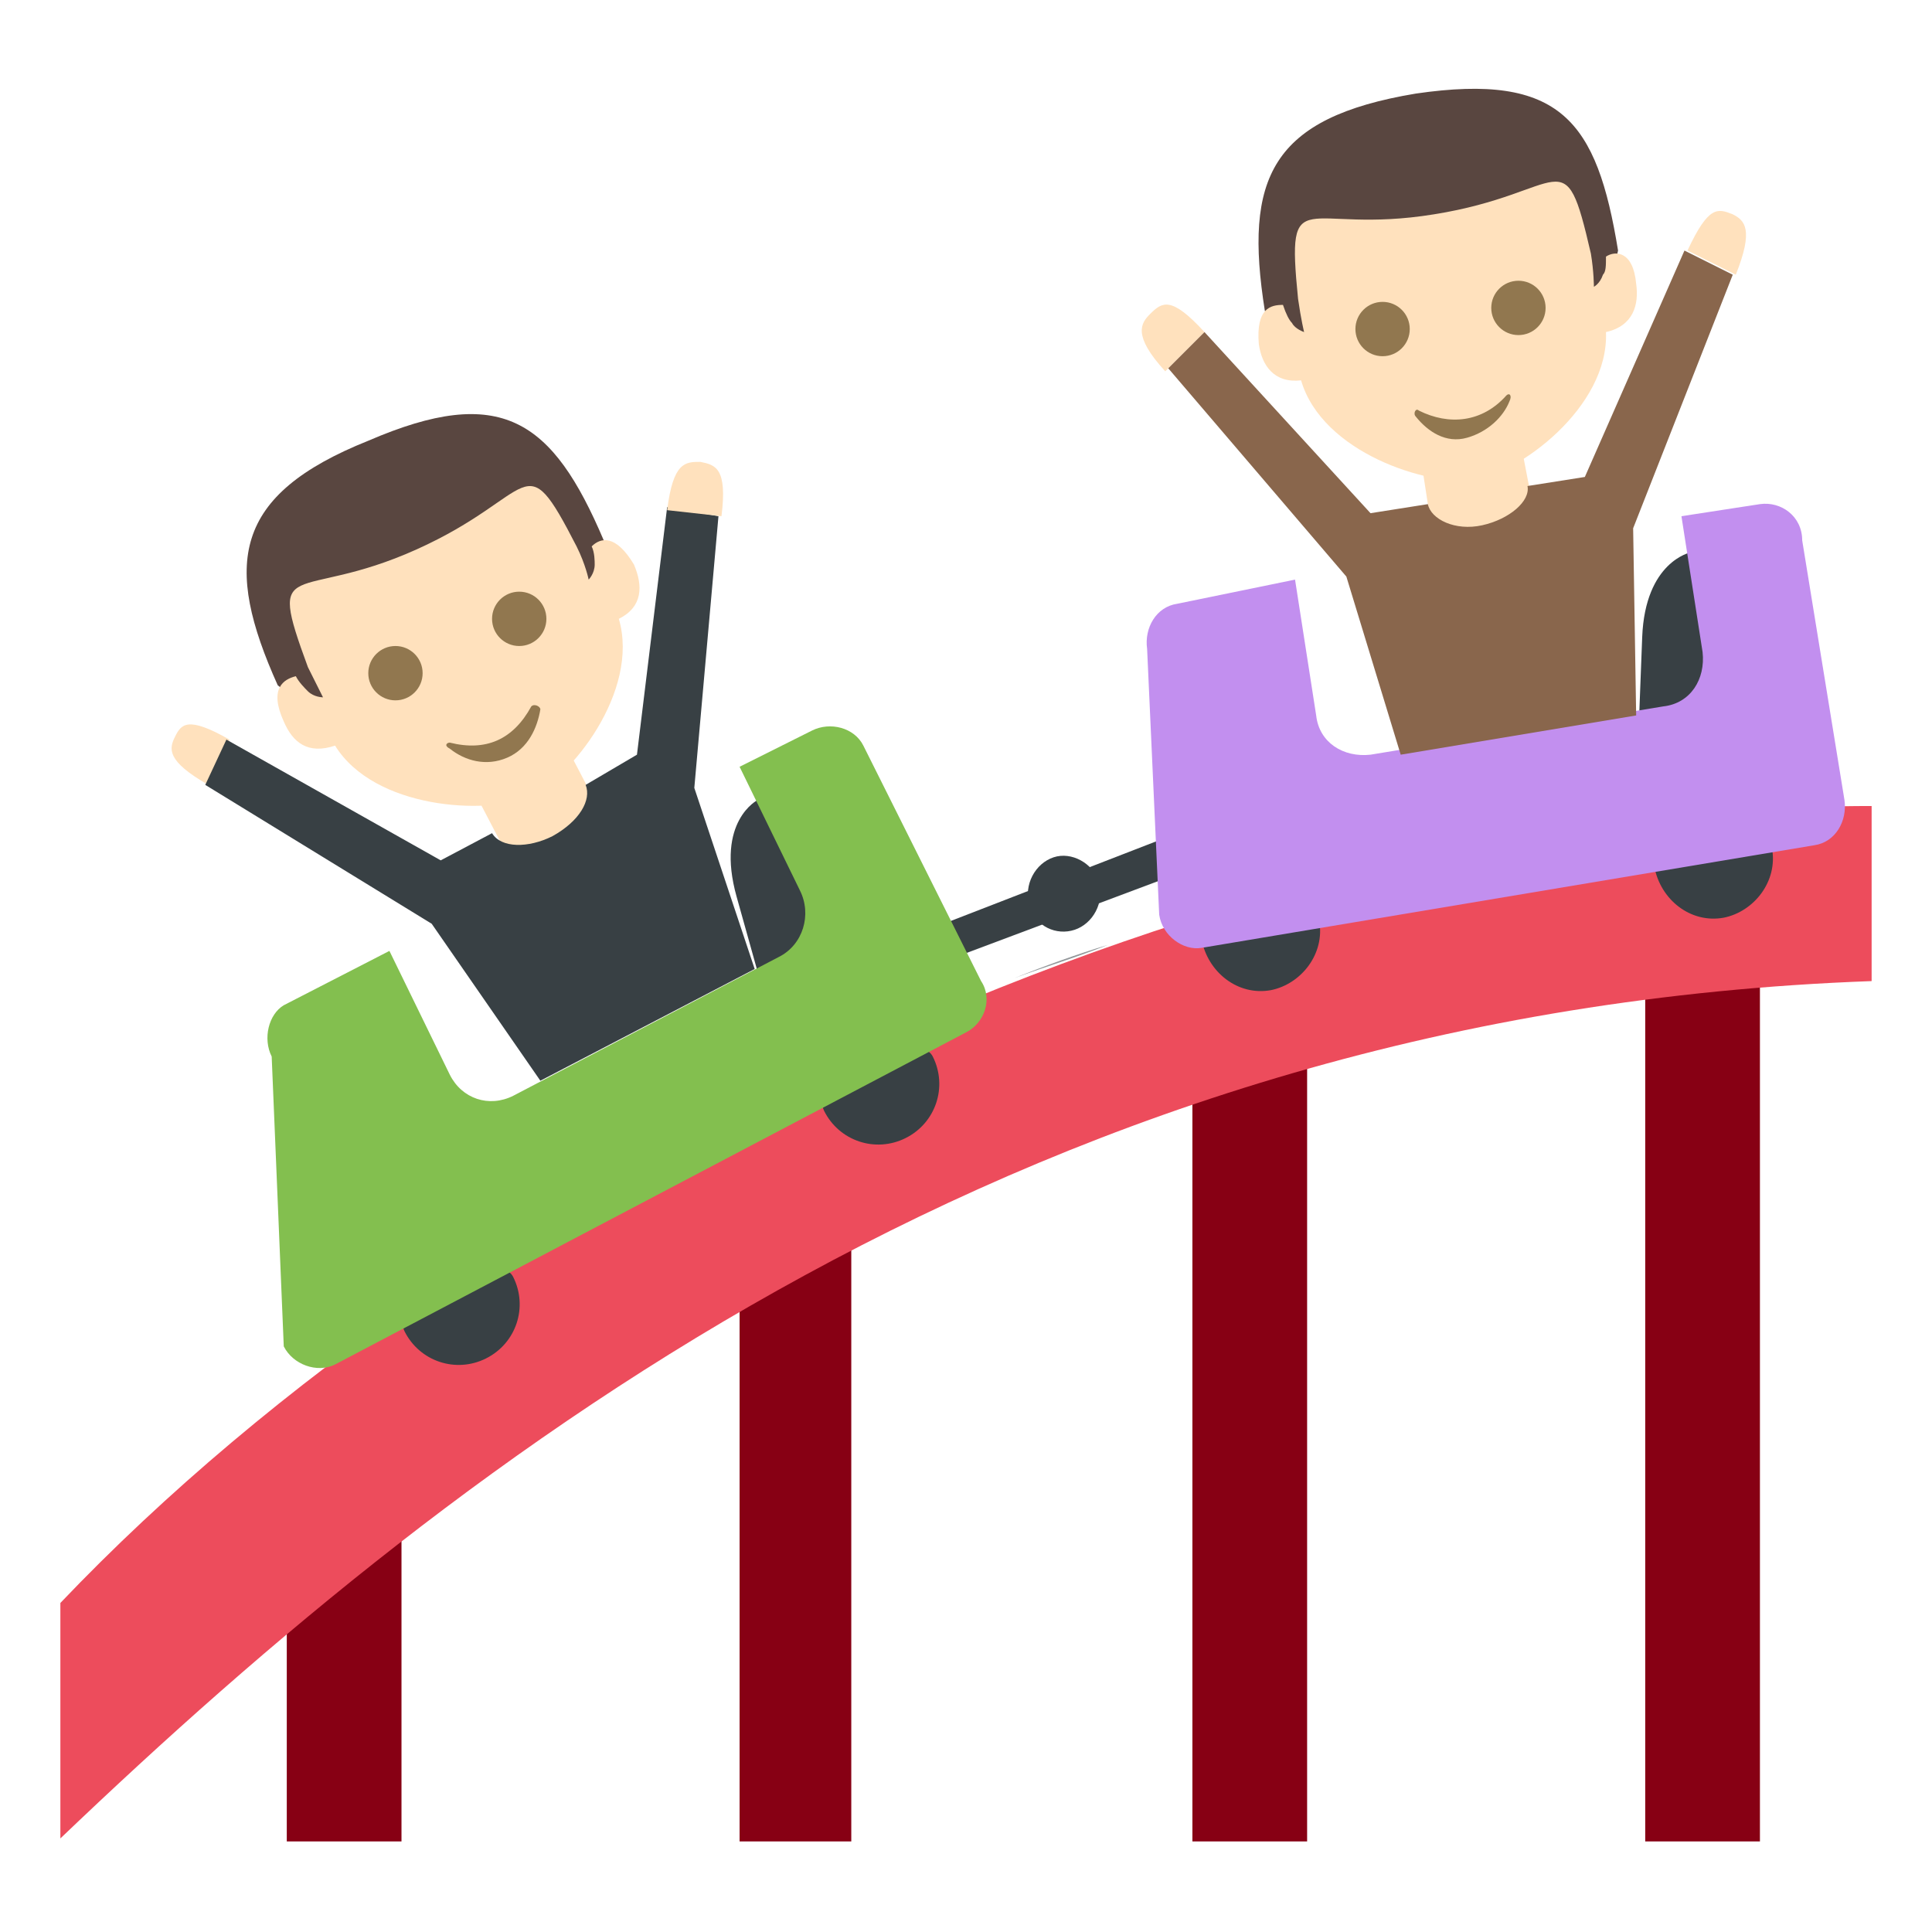 <svg xmlns="http://www.w3.org/2000/svg" viewBox="0 0 64 64"><path fill="#870014" d="M39.5 30.9h3.8V61h-3.8zM28.2 61h-3.7V40.5l3.7-1zM9.5 50h3.8v11H9.5zm45-19.1h3.8V61h-3.8z"/><path fill="#ed4c5c" d="M2 53.1v7.8C15.5 48 34.3 33.5 62 32.5v-5.8c-21.6 0-46.1 11.8-60 26.4"/><path fill="#94989b" d="M36.7 31.3c-1 .4-2 .7-3.1 1.1 1-.4 2.1-.8 3.1-1.1m-18.6 9.2.9-.6s-.1 0-.1.1c-.3.1-.5.3-.8.5"/><path fill="#ffe1bd" d="m15.8 26.4 3-1.6 1.2 2.3-3 1.6zm-8.2-1.9c-1.4-.8-1.6-.5-1.8-.1-.2.4-.3.8 1.1 1.6l.7-1.5"/><path fill="#384044" d="m31.4 31.8-.4-1.1 8-3.1.4 1.2zM17 42.3c.5 1 .1 2.2-.9 2.7s-2.2.1-2.7-.9 3.1-2.8 3.6-1.8M30.9 35c.5 1 .1 2.2-.9 2.7s-2.2.1-2.7-.9 3.1-2.8 3.6-1.8m-5.8-8.5s-1.4.7-.7 3.2l.7 2.5 2.2-1.2-2.2-4.5"/><path fill="#83bf4f" d="m26.9 24.2-2.4 1.2 2 4.1c.4.8.1 1.8-.7 2.2L17 36.3c-.8.4-1.7.1-2.1-.7l-2-4.1-3.5 1.8c-.5.3-.7 1.1-.4 1.7l.4 9.6c.3.6 1.1.9 1.7.6l20.9-11c.6-.3.9-1.1.5-1.7l-3.9-7.8c-.3-.6-1.1-.8-1.7-.5"/><path fill="#384044" d="M36.4 29.2c-.2-.6-.9-1-1.5-.8-.6.2-1 .9-.8 1.6.2.7.9 1 1.5.8.6-.2 1-.9.8-1.6M25 32.1l-2-6 .8-9-1.7-.3-1 8.2-1.7 1c.2.5-.2 1.2-1.1 1.7-.8.4-1.7.4-2-.1l-1.7.9-7.1-4-.7 1.5 7.5 4.6 3.6 5.2 7.1-3.7"/><path fill="#ffe1bd" d="M22.1 16.9c.2-1.6.6-1.6 1.1-1.6.5.1.9.2.7 1.8l-1.8-.2m25-1.5 3.3-.6.5 2.6-3.4.6zM39.9 11c-1.1-1.2-1.4-1-1.8-.6-.3.3-.6.7.5 1.9l1.3-1.3"/><path fill="#384044" d="M43.7 30.5c.2 1.1-.6 2.1-1.6 2.3-1.1.2-2.1-.6-2.3-1.7-.2-1 3.7-1.7 3.9-.6m15-2.4c.2 1.1-.6 2.1-1.6 2.3-1.1.2-2.1-.6-2.3-1.7-.2-1.1 3.7-1.8 3.9-.6M56 18.3s-1.5.3-1.6 2.8l-.1 2.6 2.4-.4-.7-5"/><path fill="#c28fef" d="m58.3 16.7-2.6.4.7 4.5c.1.9-.4 1.7-1.3 1.8L45.4 25c-.9.1-1.7-.4-1.8-1.3l-.7-4.5-3.9.8c-.7.1-1.1.8-1 1.5l.4 8.8c.1.7.8 1.2 1.4 1.1L60.1 28c.7-.1 1.1-.8 1-1.5l-1.4-8.6c0-.8-.7-1.3-1.4-1.2"/><path fill="#89664c" d="m54.1 17.5 3.3-8.4-1.6-.8-3.3 7.5-1.9.3c.1.5-.6 1.1-1.5 1.3-.9.2-1.7-.2-1.8-.7l-1.9.3-5.5-6-1.2 1.2 5.9 6.9 1.8 5.9 7.8-1.3-.1-6.2"/><path fill="#ffe1bd" d="M55.9 8.3c.7-1.5 1-1.4 1.5-1.2.4.2.7.5.1 2l-1.6-.8"/><path fill="#594640" d="m41.9 10.3.8 1 10.6-1.7.3-1.3c-.7-4.3-1.9-5.9-6.7-5.2-4.8.8-5.7 2.8-5 7.2"/><path fill="#ffe1bd" d="M53.2 8.5c0 .3 0 .5-.1.6-.1.3-.3.4-.3.4s0-.5-.1-1.1c-.9-3.9-.8-2-5.2-1.3-4.3.7-4.9-1.2-4.5 2.8.1.7.2 1.1.2 1.1s-.3-.1-.4-.3c-.1-.1-.2-.3-.3-.6-.4 0-.9.1-.8 1.3.1.7.5 1.3 1.4 1.2.7 2.4 4.2 3.5 5.7 3.3 1.5-.2 4.5-2.4 4.4-4.9.9-.2 1.1-.9 1-1.6-.1-1.1-.7-1.1-1-.9"/><g fill="#91774f"><circle cx="45.8" cy="10.9" r=".9"/><circle cx="50.3" cy="10.2" r=".9"/><path d="M49.9 13.1c-.8.9-1.9 1-2.9.5-.1-.1-.2.1-.1.2.4.5 1 .9 1.7.7s1.2-.7 1.4-1.2c.1-.2 0-.3-.1-.2"/></g><path fill="#594640" d="m9.2 22.7 1 .8 9.8-4.3v-1.3c-1.7-4-3.4-5.2-7.8-3.3-4.5 1.8-4.8 4.1-3 8.1"/><path fill="#ffe1bd" d="M19.6 18.1c.1.2.1.5.1.6 0 .3-.2.5-.2.5s-.1-.5-.4-1.1c-1.8-3.5-1.3-1.7-5.3.1s-5 .1-3.6 3.9l.5 1s-.3 0-.5-.2c-.1-.1-.3-.3-.4-.5-.4.1-.9.4-.4 1.5.3.7.8 1.1 1.7.8 1.3 2.1 5 2.3 6.4 1.7 1.4-.6 3.7-3.5 3-5.9.8-.4.8-1.1.5-1.8-.6-1-1.1-.9-1.4-.6"/><g fill="#91774f"><circle cx="13.1" cy="22.3" r=".9"/><circle cx="17.2" cy="20.5" r=".9"/><path d="M17.6 23.4c-.6 1.1-1.5 1.5-2.7 1.2-.1 0-.2.1 0 .2.5.4 1.2.6 1.9.3s1-1 1.1-1.6c0-.1-.2-.2-.3-.1"/></g></svg>
